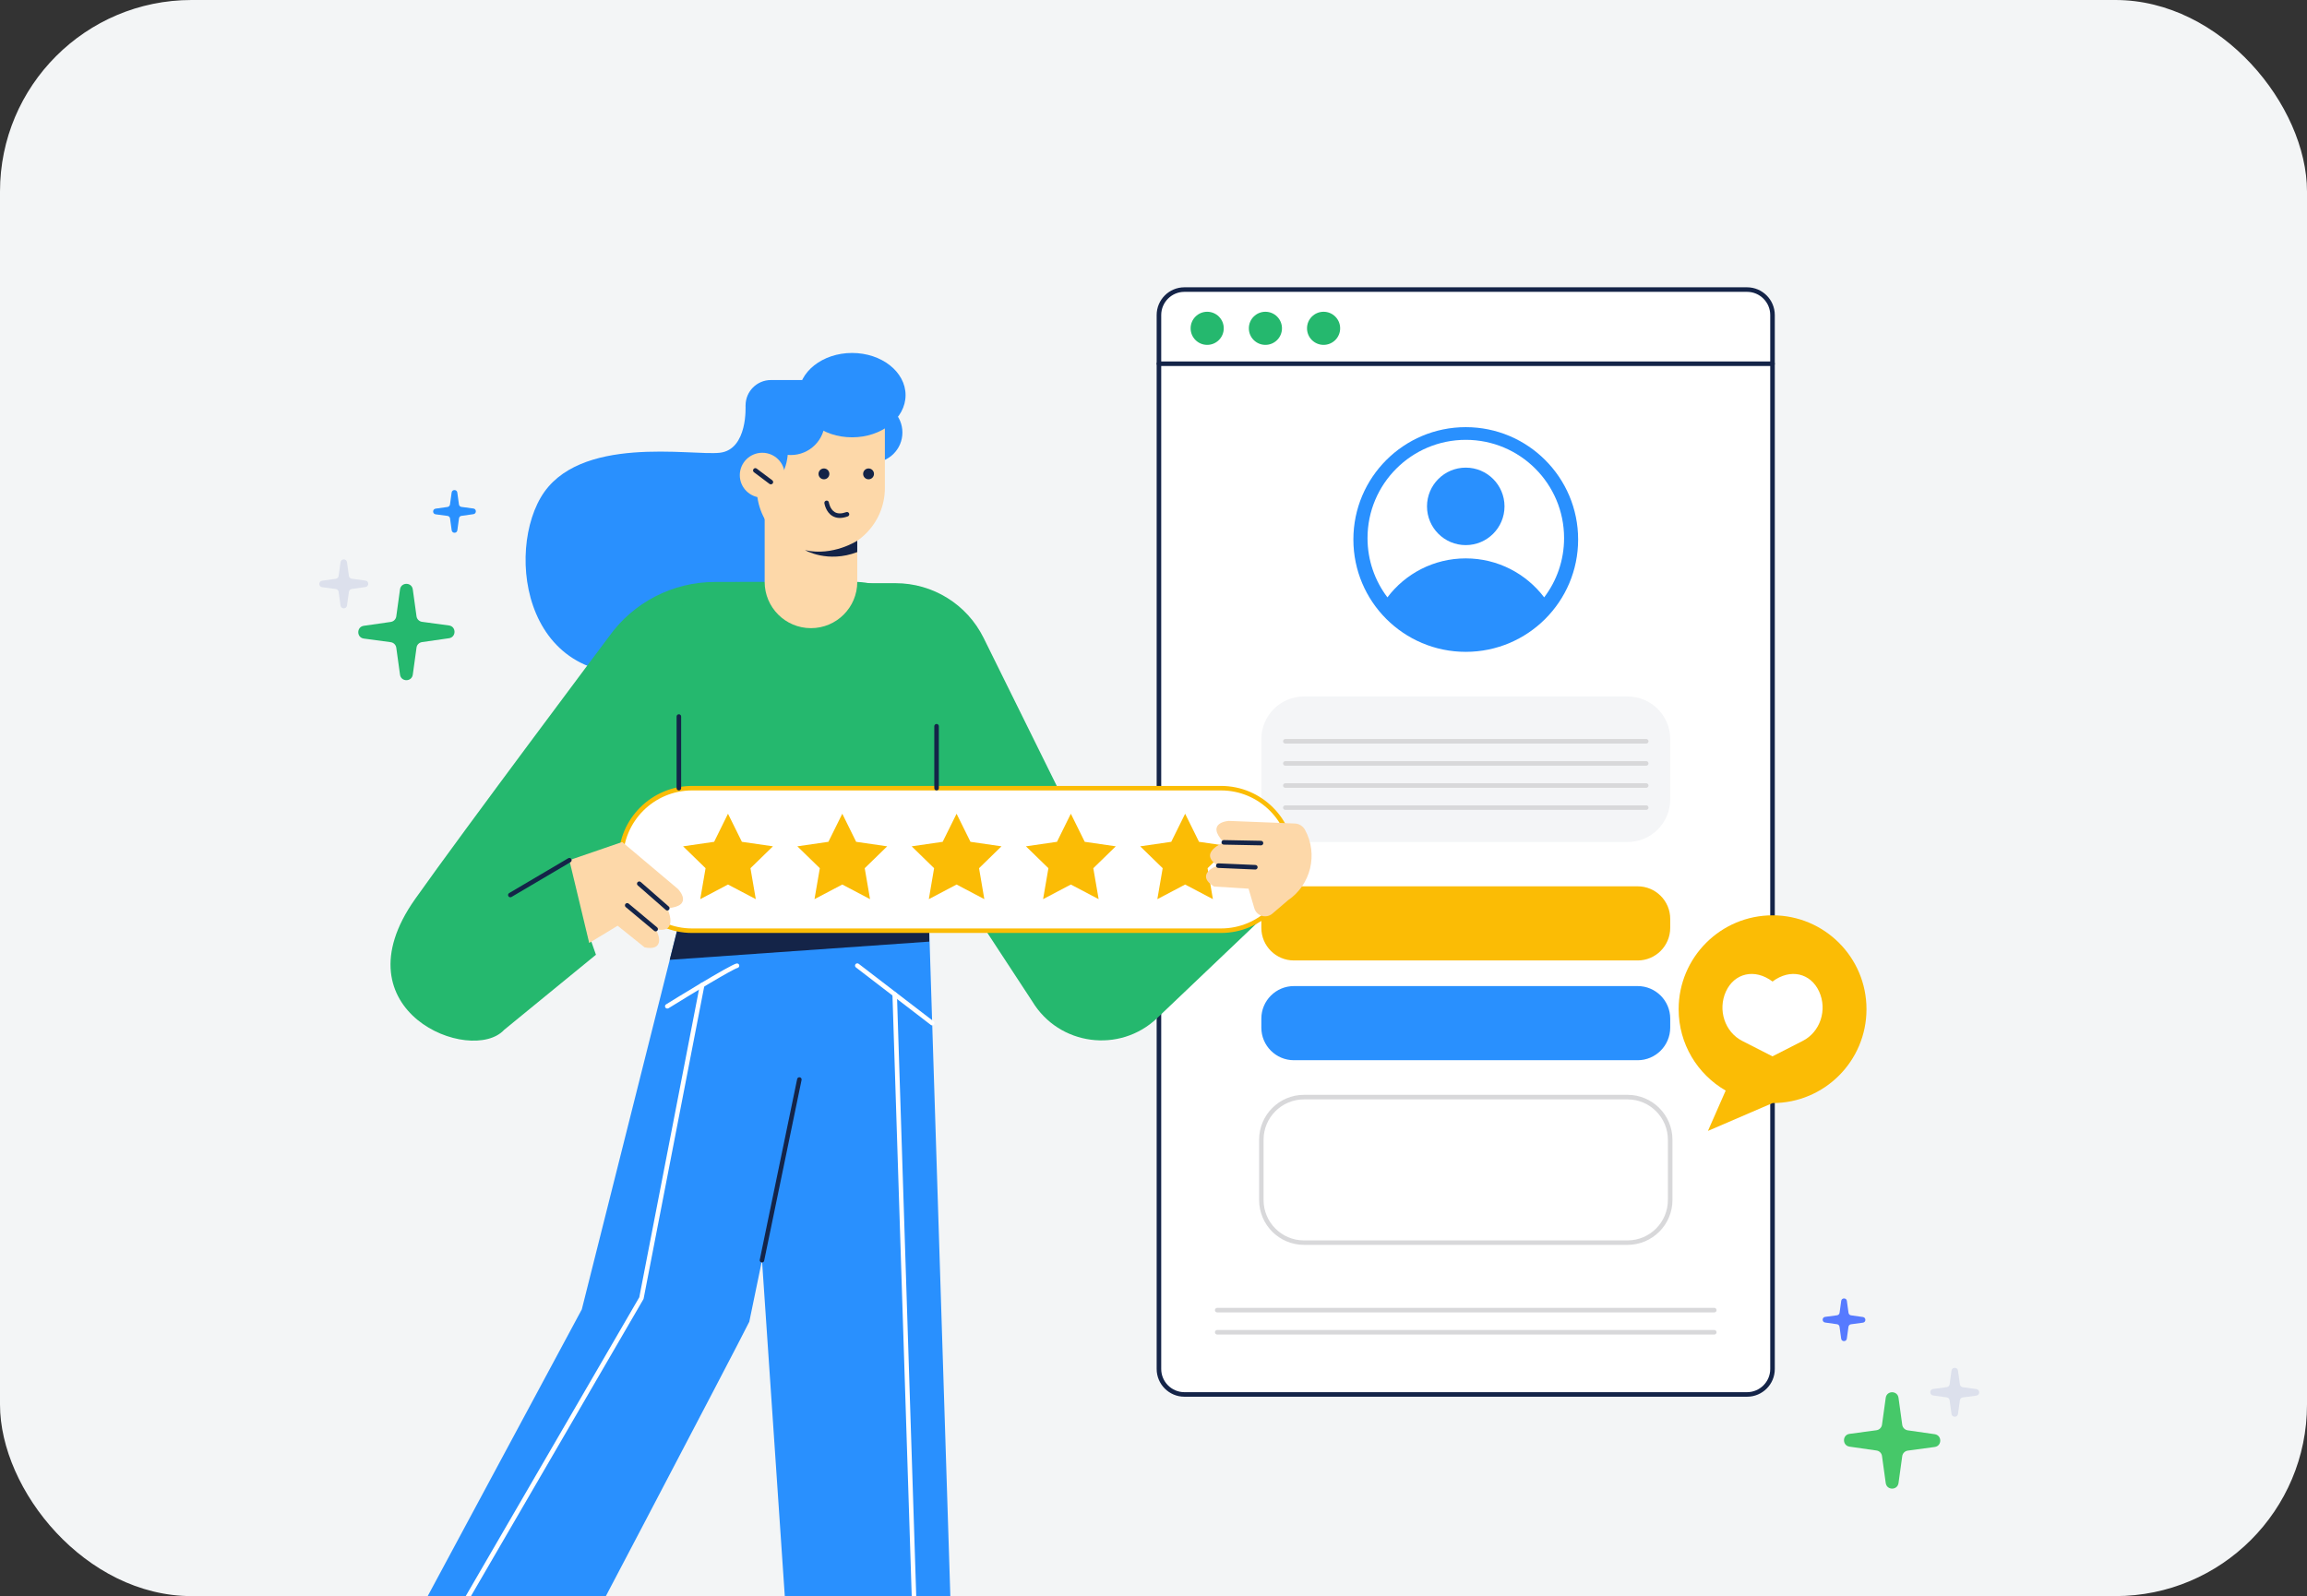 <svg width="289" height="200" viewBox="0 0 289 200" fill="none" xmlns="http://www.w3.org/2000/svg">
<rect x="0" y="0" width="289" height="200" fill="#333333" stroke="none"/>
<rect width="289" height="200" rx="24" fill="#F3F5F6"/>
<g clip-path="url(#clip0_11566_25764)">
<path d="M218.708 174.708H148.501C146.59 174.708 145.049 173.16 145.049 171.255V39.762C145.049 37.851 146.596 36.31 148.501 36.31H218.701C220.613 36.31 222.154 37.857 222.154 39.762V171.255C222.16 173.16 220.613 174.708 218.708 174.708Z" fill="white"/>
<path d="M218.859 175.017H148.373C146.456 175.017 144.896 173.458 144.896 171.54V39.477C144.896 37.559 146.456 36 148.373 36H218.853C220.77 36 222.33 37.559 222.33 39.477V171.54C222.336 173.458 220.776 175.017 218.859 175.017ZM148.373 36.57C146.771 36.57 145.467 37.875 145.467 39.477V171.54C145.467 173.142 146.771 174.447 148.373 174.447H218.853C220.455 174.447 221.759 173.142 221.759 171.54V39.477C221.759 37.875 220.455 36.57 218.853 36.57H148.373Z" fill="#142448"/>
<path d="M222.051 45.86H145.182C145.024 45.86 144.896 45.733 144.896 45.575C144.896 45.417 145.024 45.29 145.182 45.29H222.045C222.202 45.29 222.33 45.417 222.33 45.575C222.336 45.733 222.208 45.86 222.051 45.86Z" fill="#142448"/>
<path d="M151.225 43.215C152.372 43.215 153.301 42.286 153.301 41.14C153.301 39.994 152.372 39.065 151.225 39.065C150.079 39.065 149.15 39.994 149.15 41.14C149.15 42.286 150.079 43.215 151.225 43.215Z" fill="#25B86E"/>
<path d="M158.519 43.215C159.665 43.215 160.594 42.286 160.594 41.14C160.594 39.994 159.665 39.065 158.519 39.065C157.373 39.065 156.444 39.994 156.444 41.14C156.444 42.286 157.373 43.215 158.519 43.215Z" fill="#25B86E"/>
<path d="M165.807 43.215C166.953 43.215 167.882 42.286 167.882 41.14C167.882 39.994 166.953 39.065 165.807 39.065C164.661 39.065 163.731 39.994 163.731 41.14C163.731 42.286 164.661 43.215 165.807 43.215Z" fill="#25B86E"/>
<path d="M205.152 120.351H162.088C159.837 120.351 158.01 118.524 158.01 116.273V115.138C158.01 112.887 159.837 111.061 162.088 111.061H205.152C207.403 111.061 209.23 112.887 209.23 115.138V116.273C209.224 118.53 207.397 120.351 205.152 120.351Z" fill="#FBBC05"/>
<path d="M205.152 132.851H162.088C159.837 132.851 158.01 131.024 158.01 128.773V127.638C158.01 125.387 159.837 123.561 162.088 123.561H205.152C207.403 123.561 209.23 125.387 209.23 127.638V128.773C209.224 131.024 207.397 132.851 205.152 132.851Z" fill="#2990FE"/>
<path d="M203.89 105.509H163.35C160.401 105.509 158.01 103.118 158.01 100.169V92.614C158.01 89.665 160.401 87.274 163.35 87.274H203.89C206.839 87.274 209.23 89.665 209.23 92.614V100.175C209.224 103.118 206.833 105.509 203.89 105.509Z" fill="#F4F5F7"/>
<path d="M203.89 155.988H163.35C160.249 155.988 157.731 153.464 157.731 150.369V142.808C157.731 139.708 160.255 137.189 163.35 137.189H203.89C206.99 137.189 209.509 139.714 209.509 142.808V150.369C209.509 153.47 206.984 155.988 203.89 155.988ZM163.344 137.76C160.558 137.76 158.289 140.029 158.289 142.814V150.375C158.289 153.16 160.558 155.43 163.344 155.43H203.884C206.669 155.43 208.938 153.16 208.938 150.375V142.814C208.938 140.029 206.669 137.76 203.884 137.76H163.344Z" fill="#D8D8DA"/>
<path d="M235.074 181.758L231.694 181.273C230.766 181.139 230.766 179.792 231.7 179.671L235.068 179.216C235.426 179.167 235.711 178.882 235.76 178.524L236.227 175.156C236.354 174.222 237.701 174.222 237.829 175.156L238.296 178.536C238.345 178.894 238.624 179.173 238.982 179.228L242.362 179.713C243.29 179.847 243.29 181.194 242.356 181.315L238.988 181.771C238.63 181.819 238.345 182.104 238.296 182.462L237.829 185.83C237.701 186.765 236.354 186.765 236.227 185.83L235.76 182.45C235.717 182.092 235.432 181.807 235.074 181.758Z" fill="#46C869"/>
<path d="M243.878 175.102L242.161 174.859C241.688 174.792 241.694 174.107 242.167 174.046L243.878 173.816C244.06 173.791 244.206 173.646 244.23 173.464L244.467 171.752C244.534 171.279 245.213 171.279 245.28 171.752L245.517 173.47C245.541 173.652 245.687 173.791 245.869 173.822L247.586 174.064C248.059 174.131 248.053 174.817 247.58 174.877L245.869 175.108C245.687 175.132 245.541 175.278 245.517 175.46L245.28 177.171C245.213 177.644 244.534 177.644 244.467 177.171L244.23 175.454C244.2 175.272 244.06 175.126 243.878 175.102Z" fill="#DCE0EC"/>
<path d="M230.134 165.933L228.636 165.721C228.223 165.66 228.223 165.066 228.636 165.011L230.134 164.811C230.292 164.787 230.42 164.665 230.444 164.501L230.65 163.009C230.705 162.596 231.306 162.596 231.36 163.009L231.566 164.507C231.591 164.665 231.712 164.793 231.87 164.817L233.369 165.029C233.781 165.09 233.781 165.685 233.369 165.739L231.87 165.94C231.712 165.964 231.585 166.085 231.56 166.249L231.354 167.742C231.299 168.154 230.699 168.154 230.644 167.742L230.438 166.243C230.414 166.085 230.292 165.958 230.134 165.933Z" fill="#567AFF"/>
<path d="M52.864 80.46L56.244 79.975C57.172 79.841 57.172 78.494 56.238 78.373L52.87 77.918C52.512 77.869 52.227 77.584 52.178 77.226L51.711 73.858C51.584 72.924 50.237 72.924 50.109 73.858L49.642 77.238C49.593 77.596 49.314 77.875 48.956 77.93L45.576 78.415C44.648 78.549 44.648 79.896 45.583 80.017L48.95 80.472C49.308 80.521 49.593 80.806 49.642 81.164L50.109 84.532C50.237 85.466 51.584 85.466 51.711 84.532L52.178 81.152C52.221 80.794 52.506 80.515 52.864 80.46Z" fill="#25B86E"/>
<path d="M44.059 73.803L45.777 73.56C46.25 73.494 46.244 72.808 45.771 72.747L44.059 72.517C43.877 72.492 43.732 72.347 43.708 72.165L43.471 70.454C43.404 69.98 42.724 69.98 42.658 70.454L42.421 72.171C42.397 72.353 42.251 72.492 42.069 72.523L40.352 72.766C39.879 72.832 39.885 73.518 40.358 73.579L42.069 73.809C42.251 73.834 42.397 73.979 42.421 74.161L42.658 75.872C42.724 76.346 43.404 76.346 43.471 75.872L43.708 74.155C43.738 73.973 43.877 73.834 44.059 73.803Z" fill="#DCE0EC"/>
<path d="M57.803 64.641L59.302 64.429C59.714 64.368 59.714 63.773 59.302 63.719L57.803 63.518C57.645 63.494 57.518 63.373 57.493 63.209L57.287 61.716C57.233 61.304 56.632 61.304 56.577 61.716L56.371 63.215C56.347 63.373 56.225 63.5 56.068 63.525L54.569 63.737C54.156 63.797 54.156 64.392 54.569 64.447L56.068 64.647C56.225 64.671 56.353 64.793 56.377 64.957L56.583 66.449C56.638 66.862 57.239 66.862 57.293 66.449L57.5 64.944C57.524 64.787 57.645 64.659 57.803 64.641Z" fill="#2990FE"/>
<path d="M214.751 164.453H152.481C152.323 164.453 152.196 164.325 152.196 164.168C152.196 164.01 152.323 163.882 152.481 163.882H214.751C214.908 163.882 215.036 164.01 215.036 164.168C215.036 164.325 214.908 164.453 214.751 164.453Z" fill="#D8D8DA"/>
<path d="M214.751 167.226H152.481C152.323 167.226 152.196 167.098 152.196 166.94C152.196 166.783 152.323 166.655 152.481 166.655H214.751C214.908 166.655 215.036 166.783 215.036 166.94C215.036 167.098 214.908 167.226 214.751 167.226Z" fill="#D8D8DA"/>
<path d="M206.226 93.172H161.013C160.855 93.172 160.728 93.045 160.728 92.887C160.728 92.73 160.855 92.602 161.013 92.602H206.226C206.383 92.602 206.511 92.73 206.511 92.887C206.511 93.045 206.377 93.172 206.226 93.172Z" fill="#D8D8DA"/>
<path d="M206.226 95.945H161.013C160.855 95.945 160.728 95.818 160.728 95.66C160.728 95.502 160.855 95.375 161.013 95.375H206.226C206.383 95.375 206.511 95.502 206.511 95.66C206.505 95.818 206.377 95.945 206.226 95.945Z" fill="#D8D8DA"/>
<path d="M206.226 98.718H161.013C160.855 98.718 160.728 98.591 160.728 98.433C160.728 98.275 160.855 98.148 161.013 98.148H206.226C206.383 98.148 206.511 98.275 206.511 98.433C206.505 98.591 206.377 98.718 206.226 98.718Z" fill="#D8D8DA"/>
<path d="M206.226 101.485H161.013C160.855 101.485 160.728 101.358 160.728 101.2C160.728 101.042 160.855 100.915 161.013 100.915H206.226C206.383 100.915 206.511 101.042 206.511 101.2C206.505 101.358 206.377 101.485 206.226 101.485Z" fill="#D8D8DA"/>
<path d="M92.324 111.783L99.982 224.616H119.83L116.256 111.783H92.324Z" fill="#2990FE"/>
<path d="M85.571 113.622L72.882 164.077L51.287 204.265L68.793 213.531C68.793 213.531 92.427 168.573 93.865 165.618L105 111.789L85.571 113.622Z" fill="#2990FE"/>
<path d="M116.408 116.625V117.99L83.896 120.272L85.043 115.708L116.408 116.625Z" fill="#142448"/>
<path d="M93.399 50.8C93.399 50.8 93.708 56.334 90.171 56.734C86.633 57.135 72.361 54.392 67.731 62.353C63.102 70.314 66.275 88.7 85.043 83.482C103.811 78.263 107.264 65.575 104.819 59.374C102.373 53.172 93.399 50.8 93.399 50.8Z" fill="#2990FE"/>
<path d="M107.392 73.075H112.179C116.864 73.075 121.142 75.733 123.217 79.932L139.776 113.451H159.788L144.952 127.578C140.268 132.032 132.665 131.018 129.321 125.49L111.809 98.761L107.392 73.075Z" fill="#25B86E"/>
<path d="M63.162 129.04L74.655 119.635L73.654 116.783L84.309 101.388L92.331 72.923H89.552C84.267 72.923 79.315 75.49 76.263 79.798C76.263 79.798 58.09 104.04 51.997 112.662C42.046 126.746 59.054 133.494 63.162 129.04Z" fill="#25B86E"/>
<path d="M93.442 72.911H92.914C87.313 72.911 82.738 76.989 82.598 82.098L78.138 111.776H117.325L116.257 81.358C116.257 76.692 112.113 72.911 107.003 72.911H93.442Z" fill="#25B86E"/>
<path d="M95.789 62.353V72.911C95.789 76.115 98.386 78.712 101.59 78.712C104.794 78.712 107.391 76.115 107.391 72.911V65.599L95.789 62.353Z" fill="#FDD8A9"/>
<path d="M93.399 57.972V50.8C93.399 49.046 94.819 47.62 96.579 47.62H105.365V51.516L93.399 57.972Z" fill="#2990FE"/>
<path d="M109.266 57.972C111.354 57.972 113.046 56.28 113.046 54.192C113.046 52.104 111.354 50.412 109.266 50.412C107.178 50.412 105.485 52.104 105.485 54.192C105.485 56.28 107.178 57.972 109.266 57.972Z" fill="#2990FE"/>
<path d="M102.822 69.186C98.392 69.186 94.8 65.593 94.8 61.164V53.178H110.85V61.158C110.844 65.593 107.252 69.186 102.822 69.186Z" fill="#FDD8A9"/>
<path d="M96.354 60.533C97.654 60.533 98.708 58.65 98.708 56.328C98.708 54.005 97.654 52.123 96.354 52.123C95.054 52.123 94 54.005 94 56.328C94 58.65 95.054 60.533 96.354 60.533Z" fill="#2990FE"/>
<path d="M99.066 57.019C101.426 57.019 103.338 55.107 103.338 52.747C103.338 50.388 101.426 48.476 99.066 48.476C96.707 48.476 94.794 50.388 94.794 52.747C94.794 55.107 96.707 57.019 99.066 57.019Z" fill="#2990FE"/>
<path d="M106.742 54.798C110.442 54.798 113.441 52.432 113.441 49.513C113.441 46.594 110.442 44.228 106.742 44.228C103.042 44.228 100.043 46.594 100.043 49.513C100.043 52.432 103.042 54.798 106.742 54.798Z" fill="#2990FE"/>
<path d="M95.492 62.353C97.046 62.353 98.307 61.096 98.307 59.544C98.307 57.992 97.046 56.734 95.492 56.734C93.937 56.734 92.676 57.992 92.676 59.544C92.676 61.096 93.937 62.353 95.492 62.353Z" fill="#FDD8A9"/>
<path d="M103.216 60.059C103.591 60.059 103.896 59.755 103.896 59.38C103.896 59.005 103.591 58.7 103.216 58.7C102.841 58.7 102.536 59.005 102.536 59.38C102.536 59.755 102.841 60.059 103.216 60.059Z" fill="#142448"/>
<path d="M108.805 60.059C109.18 60.059 109.485 59.755 109.485 59.38C109.485 59.005 109.18 58.7 108.805 58.7C108.43 58.7 108.125 59.005 108.125 59.38C108.125 59.755 108.43 60.059 108.805 60.059Z" fill="#142448"/>
<path d="M96.566 60.691C96.505 60.691 96.445 60.672 96.396 60.636L94.448 59.174C94.321 59.077 94.297 58.901 94.394 58.773C94.491 58.646 94.667 58.622 94.794 58.719L96.742 60.181C96.869 60.278 96.894 60.454 96.797 60.581C96.736 60.654 96.651 60.691 96.566 60.691Z" fill="#142448"/>
<path d="M105.201 64.902C104.855 64.902 104.546 64.817 104.273 64.653C103.441 64.155 103.278 63.093 103.271 63.051C103.247 62.893 103.356 62.754 103.514 62.73C103.672 62.705 103.811 62.814 103.836 62.966C103.836 62.978 103.969 63.81 104.57 64.168C104.934 64.386 105.419 64.386 106.008 64.174C106.154 64.119 106.318 64.198 106.372 64.344C106.427 64.489 106.348 64.653 106.202 64.708C105.838 64.835 105.504 64.902 105.201 64.902Z" fill="#142448"/>
<path d="M107.391 67.753C107.391 67.753 104.345 69.738 100.85 68.937C100.85 68.937 103.677 70.599 107.391 69.179V67.753Z" fill="#142448"/>
<path d="M152.962 116.625H86.7C81.766 116.625 77.768 112.626 77.768 107.693C77.768 102.76 81.766 98.761 86.7 98.761H152.962C157.895 98.761 161.894 102.76 161.894 107.693C161.888 112.626 157.895 116.625 152.962 116.625Z" fill="white"/>
<path d="M152.962 116.904H86.699C81.621 116.904 77.488 112.772 77.488 107.693C77.488 102.614 81.621 98.481 86.699 98.481H152.962C158.04 98.481 162.173 102.614 162.173 107.693C162.173 112.772 158.04 116.904 152.962 116.904ZM86.699 99.046C81.93 99.046 78.053 102.923 78.053 107.693C78.053 112.462 81.93 116.339 86.699 116.339H152.962C157.731 116.339 161.608 112.462 161.608 107.693C161.608 102.923 157.731 99.046 152.962 99.046H86.699Z" fill="#FBBC05"/>
<path d="M71.323 107.784L77.944 105.508L84.928 111.394C84.928 111.394 87.034 113.542 83.587 113.809C83.587 113.809 85.146 117.068 82.13 116.431C82.689 117.317 83.12 119.179 80.753 118.712L77.373 116L73.811 118.16L71.323 107.784Z" fill="#FDD8A9"/>
<path d="M82.136 116.71C82.07 116.71 82.009 116.686 81.954 116.643L78.386 113.664C78.265 113.561 78.253 113.385 78.35 113.263C78.453 113.142 78.629 113.13 78.751 113.227L82.319 116.206C82.44 116.309 82.452 116.485 82.355 116.607C82.294 116.679 82.215 116.71 82.136 116.71Z" fill="#142448"/>
<path d="M83.593 114.095C83.526 114.095 83.459 114.07 83.404 114.022L79.891 110.945C79.776 110.842 79.764 110.66 79.867 110.545C79.97 110.43 80.152 110.417 80.267 110.521L83.781 113.597C83.896 113.7 83.908 113.882 83.805 113.998C83.75 114.058 83.671 114.095 83.593 114.095Z" fill="#142448"/>
<path d="M91.196 101.965L92.938 105.484L96.827 106.049L94.012 108.791L94.679 112.669L91.196 110.836L87.719 112.669L88.387 108.791L85.571 106.049L89.461 105.484L91.196 101.965Z" fill="#FBBC05"/>
<path d="M105.515 101.965L107.251 105.484L111.14 106.049L108.325 108.791L108.992 112.669L105.515 110.836L102.032 112.669L102.7 108.791L99.884 106.049L103.774 105.484L105.515 101.965Z" fill="#FBBC05"/>
<path d="M119.831 101.965L121.572 105.484L125.456 106.049L122.646 108.791L123.308 112.669L119.831 110.836L116.354 112.669L117.015 108.791L114.206 106.049L118.089 105.484L119.831 101.965Z" fill="#FBBC05"/>
<path d="M134.145 101.965L135.886 105.484L139.776 106.049L136.96 108.791L137.628 112.669L134.145 110.836L130.668 112.669L131.335 108.791L128.52 106.049L132.409 105.484L134.145 101.965Z" fill="#FBBC05"/>
<path d="M148.465 101.965L150.201 105.484L154.09 106.049L151.275 108.791L151.942 112.669L148.465 110.836L144.982 112.669L145.65 108.791L142.834 106.049L146.724 105.484L148.465 101.965Z" fill="#FBBC05"/>
<path d="M85.043 99.046C84.885 99.046 84.757 98.918 84.757 98.761V89.786C84.757 89.628 84.885 89.501 85.043 89.501C85.2 89.501 85.328 89.628 85.328 89.786V98.761C85.328 98.918 85.2 99.046 85.043 99.046Z" fill="#142448"/>
<path d="M63.927 112.432C63.83 112.432 63.733 112.384 63.684 112.292C63.605 112.159 63.648 111.983 63.787 111.904L71.184 107.541C71.318 107.462 71.494 107.505 71.573 107.644C71.651 107.778 71.609 107.954 71.469 108.033L64.073 112.396C64.024 112.42 63.975 112.432 63.927 112.432Z" fill="#142448"/>
<path d="M163.477 103.979C163.222 103.512 162.737 103.209 162.203 103.19L153.932 102.863C153.932 102.863 150.929 103.033 153.295 105.551C153.295 105.551 149.952 106.904 152.604 108.47C151.596 108.749 150.025 109.835 152.082 111.085L156.408 111.358L157.13 113.809C157.415 114.786 158.617 115.144 159.394 114.483L161.335 112.82C164.224 110.86 165.146 107.038 163.477 103.979Z" fill="#FDD8A9"/>
<path d="M157.258 108.955C157.252 108.955 157.252 108.955 157.246 108.955L152.604 108.755C152.446 108.749 152.325 108.615 152.331 108.457C152.337 108.3 152.47 108.178 152.628 108.184L157.27 108.385C157.428 108.391 157.549 108.524 157.543 108.682C157.531 108.834 157.41 108.955 157.258 108.955Z" fill="#142448"/>
<path d="M157.968 105.927L153.296 105.836C153.138 105.83 153.017 105.703 153.017 105.545C153.023 105.387 153.15 105.266 153.308 105.266L157.974 105.357C158.132 105.363 158.253 105.49 158.253 105.648C158.253 105.806 158.126 105.927 157.968 105.927Z" fill="#142448"/>
<path d="M95.455 158.197C95.437 158.197 95.419 158.197 95.394 158.191C95.243 158.16 95.14 158.009 95.176 157.857L99.861 135.211C99.891 135.059 100.043 134.956 100.194 134.993C100.346 135.023 100.449 135.175 100.413 135.326L95.728 157.972C95.704 158.1 95.589 158.197 95.455 158.197Z" fill="#142448"/>
<path d="M117.325 99.046C117.167 99.046 117.04 98.919 117.04 98.761V91C117.04 90.842 117.167 90.715 117.325 90.715C117.483 90.715 117.61 90.842 117.61 91V98.761C117.61 98.919 117.483 99.046 117.325 99.046Z" fill="#142448"/>
<path d="M83.592 126.376C83.495 126.376 83.404 126.328 83.349 126.243C83.264 126.109 83.307 125.933 83.44 125.854C84.247 125.351 91.377 120.945 92.257 120.733C92.409 120.697 92.561 120.788 92.603 120.939C92.639 121.091 92.548 121.243 92.397 121.285C91.796 121.431 86.893 124.392 83.744 126.34C83.695 126.364 83.641 126.376 83.592 126.376Z" fill="white"/>
<path d="M55.037 206.534C54.988 206.534 54.94 206.522 54.897 206.498C54.764 206.419 54.715 206.243 54.794 206.109L80.085 162.553L87.682 123.379C87.713 123.227 87.858 123.124 88.016 123.154C88.168 123.185 88.271 123.33 88.241 123.488L80.632 162.705C80.625 162.736 80.613 162.766 80.601 162.796L55.286 206.395C55.231 206.486 55.134 206.534 55.037 206.534Z" fill="white"/>
<path d="M116.773 128.488C116.712 128.488 116.651 128.47 116.603 128.427L107.222 121.224C107.094 121.127 107.076 120.951 107.167 120.824C107.264 120.696 107.44 120.678 107.567 120.769L116.949 127.972C117.076 128.069 117.094 128.245 117.003 128.372C116.942 128.451 116.858 128.488 116.773 128.488Z" fill="white"/>
<path d="M115.286 224.896C115.134 224.896 115.007 224.774 115 224.622L111.797 124.61C111.791 124.453 111.912 124.325 112.07 124.319C112.227 124.313 112.355 124.434 112.361 124.592L115.565 224.604C115.571 224.762 115.45 224.889 115.292 224.896C115.292 224.896 115.292 224.896 115.286 224.896Z" fill="white"/>
<path d="M222.051 114.695C215.552 114.695 210.285 119.962 210.285 126.461C210.285 130.818 212.652 134.622 216.177 136.655L213.956 141.71L222.051 138.221C228.55 138.221 233.817 132.954 233.817 126.455C233.817 119.962 228.55 114.695 222.051 114.695Z" fill="#FBBC05"/>
<path d="M227.882 124.241C226.833 121.941 224.278 121.31 222.045 122.991C219.812 121.31 217.257 121.941 216.208 124.241C215.158 126.546 216.068 129.319 218.246 130.43L222.039 132.366L225.831 130.43C228.022 129.319 228.938 126.546 227.882 124.241Z" fill="white"/>
<path d="M183.616 81.68C191.391 81.68 197.694 75.377 197.694 67.602C197.694 59.827 191.391 53.524 183.616 53.524C175.842 53.524 169.539 59.827 169.539 67.602C169.539 75.377 175.842 81.68 183.616 81.68Z" fill="#2990FE"/>
<path d="M183.616 69.969C187.627 69.969 191.189 71.886 193.44 74.853C195.006 72.79 195.934 70.217 195.934 67.426C195.934 60.624 190.418 55.114 183.622 55.114C176.826 55.114 171.31 60.63 171.31 67.426C171.31 70.217 172.239 72.79 173.804 74.853C176.043 71.886 179.605 69.969 183.616 69.969Z" fill="white"/>
<path d="M183.616 68.306C186.297 68.306 188.471 66.132 188.471 63.452C188.471 60.77 186.297 58.597 183.616 58.597C180.935 58.597 178.762 60.77 178.762 63.452C178.762 66.132 180.935 68.306 183.616 68.306Z" fill="#2990FE"/>
</g>
<defs>
<clipPath id="clip0_11566_25764">
<rect width="208" height="164" fill="white" transform="translate(40 36)"/>
</clipPath>
</defs>
</svg>
